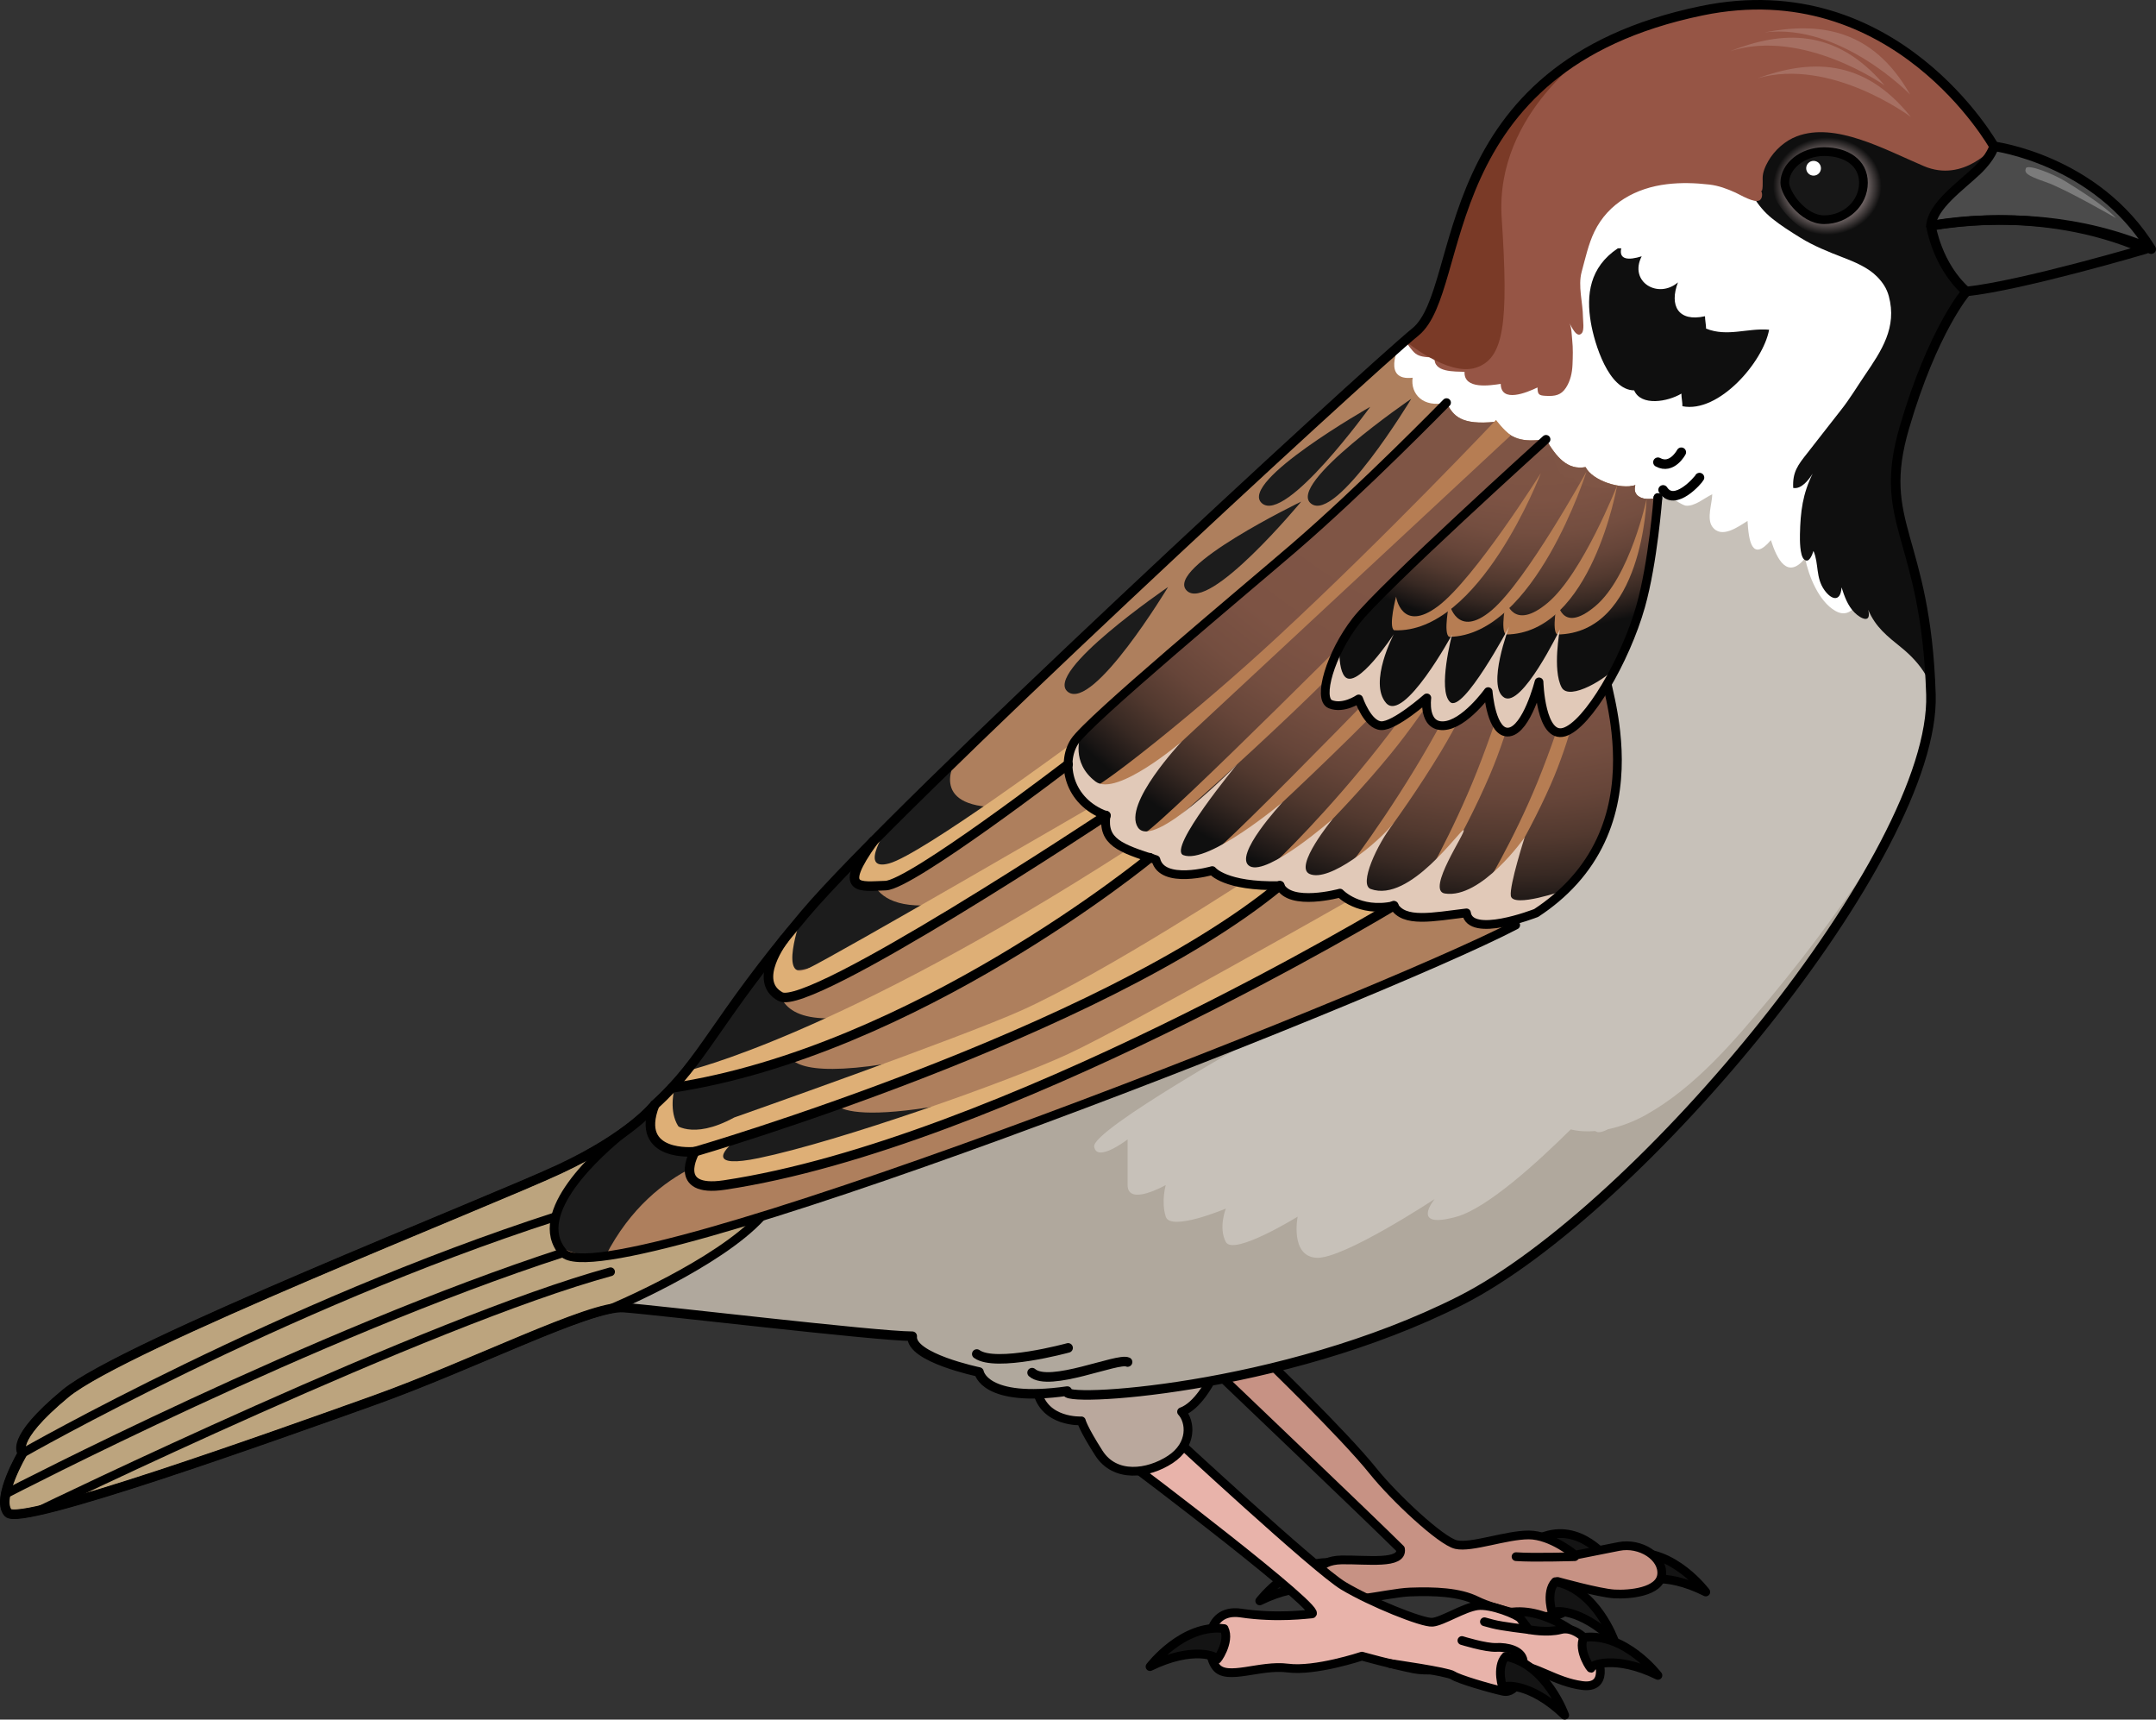 <?xml version="1.0" encoding="utf-8"?>
<!-- Generator: Adobe Illustrator 16.0.0, SVG Export Plug-In . SVG Version: 6.00 Build 0)  -->
<!DOCTYPE svg PUBLIC "-//W3C//DTD SVG 1.1//EN" "http://www.w3.org/Graphics/SVG/1.1/DTD/svg11.dtd">
<svg version="1.1" id="Layer_1" xmlns="http://www.w3.org/2000/svg" xmlns:xlink="http://www.w3.org/1999/xlink" x="0px" y="0px"
	 width="294.734px" height="235.023px" viewBox="0 0 294.734 235.023" enable-background="new 0 0 294.734 235.023"
	 xml:space="preserve">
<rect x="0" y="0" width="294.734" height="235.023" fill="#333333" stroke="none"/>
<g>
	<g>
		<g>
			<path fill="#141414" d="M172.211,218.803c0,0,4.479-5.875,10.133-5.193c0.893,1.812-1.113,4.566-0.987,4.19
				C181.481,217.424,178.099,215.923,172.211,218.803z"/>
			
				<path fill="none" stroke="#000000" stroke-width="1.195" stroke-linecap="round" stroke-linejoin="round" stroke-miterlimit="10" d="
				M172.211,218.803c0,0,4.479-5.875,10.133-5.193c0.893,1.812-1.113,4.566-0.987,4.19
				C181.481,217.424,178.099,215.923,172.211,218.803z"/>
		</g>
		
			<path fill="none" stroke="#000000" stroke-width="1.195" stroke-linecap="round" stroke-linejoin="round" stroke-miterlimit="10" d="
			M208.98,222.719c0,0-3.76,0.499-6.14-0.126c-2.38-0.626-2.38-0.626-2.38-0.626l-1.254,0.47"/>
		<g>
			<path fill="#141414" d="M233.189,217.583c0,0-4.422-5.92-10.082-5.291c-0.91,1.802,1.068,4.578,0.947,4.201
				C223.933,216.116,227.33,214.647,233.189,217.583z"/>
			
				<path fill="none" stroke="#000000" stroke-width="1.195" stroke-linecap="round" stroke-linejoin="round" stroke-miterlimit="10" d="
				M233.189,217.583c0,0-4.422-5.92-10.082-5.291c-0.91,1.802,1.068,4.578,0.947,4.201
				C223.933,216.116,227.33,214.647,233.189,217.583z"/>
		</g>
		<g>
			<path fill="#141414" d="M219.846,213.2c0,0-3.844-5.234-9.115-3.085c-0.385,1.983,2.277,4.111,2.057,3.783
				C212.567,213.569,213.406,211.975,219.846,213.2z"/>
			
				<path fill="none" stroke="#000000" stroke-width="1.195" stroke-linecap="round" stroke-linejoin="round" stroke-miterlimit="10" d="
				M219.846,213.2c0,0-3.844-5.234-9.115-3.085c-0.385,1.983,2.277,4.111,2.057,3.783
				C212.567,213.569,213.406,211.975,219.846,213.2z"/>
		</g>
		<path fill="#C79284" d="M172.793,185.536c0,0,10.857,10.459,14.938,15.546c2.838,3.54,9.24,9.544,11.324,10.024
			s6.813-1.32,9.926-1.32c3.111,0,6.351,2.76,6.351,2.76s2.944-0.577,5.944-1.177c3.001-0.601,6.121,1.438,5.881,3.841
			c-0.24,2.4-4.439,2.759-6.48,2.639c-2.039-0.119-7.744-1.702-7.744-1.702s3.406,1.585,1.32,3.823
			c-2.084,2.24-9.959,0.016-12.36-1.184c-2.399-1.199-5.761-1.319-9.12-1.199c-3.359,0.119-10.44,2.279-12,0.119
			c-1.561-2.159-0.841-4.451,2.639-4.506c3.48-0.054,8.4,0.666,8.041-1.494c-3.6-3.6-25.98-24.95-25.98-24.95
			s4.859-2.651,5.219-2.53C171.051,184.344,172.793,185.536,172.793,185.536z"/>
		
			<path fill="none" stroke="#000000" stroke-width="1.195" stroke-linecap="round" stroke-linejoin="round" stroke-miterlimit="10" d="
			M172.793,185.536c0,0,10.857,10.459,14.938,15.546c2.838,3.54,9.24,9.544,11.324,10.024s6.813-1.32,9.926-1.32
			c3.111,0,6.351,2.76,6.351,2.76s2.944-0.577,5.944-1.177c3.001-0.601,6.121,1.438,5.881,3.841c-0.24,2.4-4.439,2.759-6.48,2.639
			c-2.039-0.119-7.744-1.702-7.744-1.702s3.406,1.585,1.32,3.823c-2.084,2.24-9.959,0.016-12.36-1.184
			c-2.399-1.199-5.761-1.319-9.12-1.199c-3.359,0.119-10.44,2.279-12,0.119c-1.561-2.159-0.841-4.451,2.639-4.506
			c3.48-0.054,8.4,0.666,8.041-1.494c-3.6-3.6-25.98-24.95-25.98-24.95s4.859-2.651,5.219-2.53
			C171.051,184.344,172.793,185.536,172.793,185.536z"/>
		<g>
			<path fill="#141414" d="M220.676,224.218c0,0-2.471-6.963-8.062-8.039c-1.404,1.451-0.335,4.688-0.341,4.292
				C212.269,220.075,215.949,219.678,220.676,224.218z"/>
			
				<path fill="none" stroke="#000000" stroke-width="1.195" stroke-linecap="round" stroke-linejoin="round" stroke-miterlimit="10" d="
				M220.676,224.218c0,0-2.471-6.963-8.062-8.039c-1.404,1.451-0.335,4.688-0.341,4.292
				C212.269,220.075,215.949,219.678,220.676,224.218z"/>
		</g>
		<g>
			<path fill="#141414" d="M216.189,223.872c0,0-5.484-4.951-10.915-3.239c-0.545,1.944,1.933,4.284,1.741,3.938
				C206.823,224.223,209.872,222.126,216.189,223.872z"/>
			
				<path fill="none" stroke="#000000" stroke-width="1.195" stroke-linecap="round" stroke-linejoin="round" stroke-miterlimit="10" d="
				M216.189,223.872c0,0-5.484-4.951-10.915-3.239c-0.545,1.944,1.933,4.284,1.741,3.938
				C206.823,224.223,209.872,222.126,216.189,223.872z"/>
		</g>
		<path fill="#E8B3AA" d="M159.99,196.017c0,0,19.898,18.47,23.658,20.724c3.758,2.254,10.799,5.101,12.178,4.976
			c1.377-0.124,4.26-2.004,6.139-2.255c1.879-0.252,5.513,1.251,5.889,1.754c0.375,0.501,1.127,1.504,1.127,1.504
			s2.505,0.502,4.385,0c1.879-0.502,3.883,1.504,4.635,2.883c0.753,1.377,1.881,5.261-1.753,4.76
			c-3.633-0.502-6.139-2.634-9.146-2.883c-3.008-0.25-10.65,1.254-13.782,0.626c-3.132-0.626-7.142-1.752-7.142-1.752
			s-6.389,2.13-10.147,1.627c-3.759-0.501-8.269,1.754-9.772-0.126c-1.504-1.878-1.629-8.142,3.383-7.391
			c5.012,0.752,9.251,0.125,9.646,0.125c2.33,0-24.356-20.262-25.14-20.74C155.775,195.463,159.99,196.017,159.99,196.017z"/>
		
			<path fill="none" stroke="#000000" stroke-width="1.195" stroke-linecap="round" stroke-linejoin="round" stroke-miterlimit="10" d="
			M159.99,196.017c0,0,19.898,18.47,23.658,20.724c3.758,2.254,10.799,5.101,12.178,4.976c1.377-0.124,4.26-2.004,6.139-2.255
			c1.879-0.252,5.513,1.251,5.889,1.754c0.375,0.501,1.127,1.504,1.127,1.504s2.505,0.502,4.385,0
			c1.879-0.502,3.883,1.504,4.635,2.883c0.753,1.377,1.881,5.261-1.753,4.76c-3.633-0.502-6.139-2.634-9.146-2.883
			c-3.008-0.25-10.65,1.254-13.782,0.626c-3.132-0.626-7.142-1.752-7.142-1.752s-6.389,2.13-10.147,1.627
			c-3.759-0.501-8.269,1.754-9.772-0.126c-1.504-1.878-1.629-8.142,3.383-7.391c5.012,0.752,9.251,0.125,9.646,0.125
			c2.33,0-24.356-20.262-25.14-20.74C155.775,195.463,159.99,196.017,159.99,196.017z"/>
		<g>
			<path fill="#141414" d="M226.646,228.983c0,0-4.479-5.875-10.134-5.192c-0.893,1.812,1.113,4.566,0.988,4.189
				C217.374,227.605,220.758,226.103,226.646,228.983z"/>
			
				<path fill="none" stroke="#000000" stroke-width="1.195" stroke-linecap="round" stroke-linejoin="round" stroke-miterlimit="10" d="
				M226.646,228.983c0,0-4.479-5.875-10.134-5.192c-0.893,1.812,1.113,4.566,0.988,4.189
				C217.374,227.605,220.758,226.103,226.646,228.983z"/>
		</g>
		<g>
			<path fill="#141414" d="M157.212,227.782c0,0,4.479-5.875,10.133-5.192c0.893,1.812-1.112,4.566-0.987,4.19
				S163.1,224.903,157.212,227.782z"/>
			
				<path fill="none" stroke="#000000" stroke-width="1.195" stroke-linecap="round" stroke-linejoin="round" stroke-miterlimit="10" d="
				M157.212,227.782c0,0,4.479-5.875,10.133-5.192c0.893,1.812-1.112,4.566-0.987,4.19S163.1,224.903,157.212,227.782z"/>
		</g>
		<path fill="#E8B3AA" d="M199.85,224.218c0,0,3.247,1.013,4.692,0.94c1.443-0.072,3.465,0.359,3.682,1.803
			c0.216,1.444-0.817,4.622-2.755,4.188c-1.938-0.433-6.125-1.661-6.847-2.167c-0.722-0.505-8.583-1.619-8.583-1.619"/>
		
			<path fill="none" stroke="#000000" stroke-width="1.195" stroke-linecap="round" stroke-linejoin="round" stroke-miterlimit="10" d="
			M199.85,224.218c0,0,3.247,1.013,4.692,0.94c1.443-0.072,3.465,0.359,3.682,1.803c0.216,1.444-0.817,4.622-2.755,4.188
			c-1.938-0.433-6.125-1.661-6.847-2.167c-0.722-0.505-8.583-1.619-8.583-1.619"/>
		<g>
			<path fill="#141414" d="M213.9,234.425c0,0-2.471-6.964-8.063-8.04c-1.404,1.453-0.336,4.688-0.34,4.294
				C205.493,230.283,209.173,229.885,213.9,234.425z"/>
			
				<path fill="none" stroke="#000000" stroke-width="1.195" stroke-linecap="round" stroke-linejoin="round" stroke-miterlimit="10" d="
				M213.9,234.425c0,0-2.471-6.964-8.063-8.04c-1.404,1.453-0.336,4.688-0.34,4.294C205.493,230.283,209.173,229.885,213.9,234.425z
				"/>
		</g>
		
			<path fill="none" stroke="#000000" stroke-width="1.195" stroke-linecap="round" stroke-linejoin="round" stroke-miterlimit="10" d="
			M208.98,222.719c0,0-3.722-0.436-4.887-0.752c-1.165-0.314-1.165-0.314-1.165-0.314"/>
		
			<path fill="none" stroke="#000000" stroke-width="1.195" stroke-linecap="round" stroke-linejoin="round" stroke-miterlimit="10" d="
			M215.269,212.756c0,0-5.752,0.176-8.021,0"/>
		<path fill="#BAA89D" d="M165.471,188.761c0,0-1.746,3.423-3.948,4.19c1.244,1.34,1.533,4.502-1.532,6.514
			c-3.065,2.01-7.566,2.585-9.771-0.863c-2.202-3.447-2.394-4.404-2.394-4.404s-5.076,0.271-6.034-4.08
			c-0.958-4.35,13.696-9.618,13.696-9.618L165.471,188.761z"/>
		
			<path fill="none" stroke="#000000" stroke-width="1.195" stroke-linecap="round" stroke-linejoin="round" stroke-miterlimit="10" d="
			M165.471,188.761c0,0-1.746,3.423-3.948,4.19c1.244,1.34,1.533,4.502-1.532,6.514c-3.065,2.01-7.566,2.585-9.771-0.863
			c-2.202-3.447-2.394-4.404-2.394-4.404s-5.076,0.271-6.034-4.08c-0.958-4.35,13.696-9.618,13.696-9.618L165.471,188.761z"/>
		<path fill="#C7C1B9" d="M272.589,19.999c0,0-13.432-24.02-39.958-18.531c-37.212,7.696-31.951,38.02-39.125,43.889
			c-7.173,5.869-71.08,64.885-83.47,79.558c-12.391,14.672-13.694,19.89-20.542,26.085c0,0-3.26,4.238-13.043,8.804
			c-9.781,4.564-59.625,24.127-67.493,30.649c-7.868,6.521-5.868,8.15-5.868,8.15s-3.676,6.195-2,8.151
			c1.673,1.957,36.235-10.434,49.93-15.324c13.695-4.891,29.672-13.043,34.235-12.716c4.565,0.325,34.563,3.912,39.453,3.912
			c-0.325,2.936,9.13,4.891,9.13,4.891s0.652,4.238,12.064,2.608c-1.631,1.63,29.345,0,53.799-12.39
			c24.454-12.391,64.951-60.974,64.266-82.818c-0.684-21.847-7.531-23.149-3.619-36.518c3.913-13.369,8.463-18.559,8.463-18.559
			S273.417,25.943,272.589,19.999z"/>
		<path fill="#FFFFFF" d="M258.168,52.917c2.046-4.645,3.924-9.642,3.935-14.779c0.017-7.718-5.806-13.304-12.611-16.161
			c-7.725-3.243-16.498-4.139-24.176-0.391c-4.268,2.084-6.864,6.835-11.11,8.828c-1.695,0.796-3.968,0.872-5.787,1.241
			c-3.536,0.718-6.935,1.486-10.266,2.858c-1.429,4.995-2.461,9.054-4.646,10.842c-1.215,0.994-4.061,3.516-8.004,7.085
			c0.006,0.857,0.039,1.696,0.094,2.482c0.26,3.715,3.045,6.592,5.951,8.654c4.827,3.426,10.726,5.298,16.268,7.159
			c2.909,0.976,5.284,2.43,8.296,1.155c1.412-0.598,2.505-1.524,3.747-2.386c0.97-0.672,2.073-1.106,2.9-1.981l0.231-0.463
			c-0.224,1.065,1.373,1.69,2.193,1.737c1.225,0.071,2.288-0.64,2.988-1.584c-0.406,0.548,1.869,1.857,2.274,1.896
			c1.256,0.123,2.521-1.036,3.627-1.556c-0.006,1.22-0.787,3.289-0.014,4.402c1.234,1.779,3.597,0.01,4.836-0.758
			c0.158,2.67,0.583,5.696,3.194,2.626c0.836,2.609,2.251,5.441,4.677,2.48c0.47,2.366,1.848,5.871,4.114,7.177
			c1.192,0.687,2.059,0.294,2.914-0.727c0.804-0.958,1.017-1.981,1.034-3.231c0.023-1.636-0.682-3.045-0.957-4.593
			c-0.305-1.712-0.129-3.654-0.088-5.391C253.922,63.592,255.811,58.268,258.168,52.917z"/>
		<path fill="#0F0F0F" d="M221.632,33.937c-0.352,1.564,0.98,1.664,2.795,1.092c-1.794,3.485,2.24,5.896,4.956,3.563
			c-1.206,3.166,0.026,5.452,3.697,4.629c0.006,0.54,0.142,1.16,0.149,1.693c2.929,1.168,5.616-0.102,8.614,0.149
			c-0.794,4.39-6.877,11.455-11.85,10.458c0.011-0.543-0.142-1.181-0.138-1.726c-1.871,1.121-5.51,1.76-6.46-0.44
			c-3.502-0.033-5.431-6.4-5.922-9.294c-0.635-3.737-0.195-7.523,3.696-10.125"/>
		<path fill="#B0A89D" d="M257.849,114.569c-4.804,7.58-10.095,14.896-15.837,21.792c-4.889,5.87-10.254,12.24-17.027,16.021
			c-1.541,0.86-3.338,1.573-5.166,1.956c-0.904,0.475-1.44,0.494-1.73,0.246c-1.156,0.098-2.293,0.038-3.363-0.223
			c-4.4,4.365-11.36,10.739-15.579,11.923c-6.528,1.831-3.022-2.407-3.022-2.407s-12.489,8.234-16.149,8.03
			c-3.66-0.205-2.581-5.623-2.581-5.623s-8.775,5.418-9.818,3.462c-1.041-1.957,0-4.564,0-4.564s-7.563,3.185-8.215,1.103
			s0-4.322,0-4.322s-5.207,2.974-5.212,0c-0.005-2.976,0-6.236,0-6.236s-4.243,3.261-4.57,0.979
			c-0.325-2.283,22.634-15.155,22.634-15.155s-25.568-12.56-28.177-12.56s-62.39,41.598-63.907,42.224
			c-0.838,0.345-3.229,5.707-5.48,10.643c4.844-1.945,8.716-3.278,10.608-3.143c4.565,0.325,34.563,3.912,39.453,3.912
			c-0.325,2.936,9.13,4.891,9.13,4.891s0.652,4.238,12.064,2.608c-1.631,1.63,29.345,0,53.799-12.39
			c18.911-9.582,47.387-40.791,59.018-64.555C258.431,113.643,258.143,114.106,257.849,114.569z"/>
		<path fill="#BCA47E" d="M8.958,190.452c7.868-6.522,57.712-26.085,67.493-30.649c9.783-4.565,13.043-8.804,13.043-8.804
			c2.14-1.937,3.738-3.776,5.303-5.84l0,0l9.271,6.24c0,0,5.912,8.407,0,14.886c-5.913,6.479-20.601,12.594-20.601,12.594
			l-0.017,0.015c-6.084,1.172-20.16,8.153-32.431,12.536C37.325,196.32,2.763,208.71,1.09,206.753c-1.676-1.956,2-8.151,2-8.151
			S1.09,196.972,8.958,190.452z"/>
		
			<path fill="none" stroke="#000000" stroke-width="1.195" stroke-linecap="round" stroke-linejoin="round" stroke-miterlimit="10" d="
			M3.09,198.602c0,0,35.418-20.235,72.879-32.317"/>
		
			<path fill="none" stroke="#000000" stroke-width="1.195" stroke-linecap="round" stroke-linejoin="round" stroke-miterlimit="10" d="
			M1.122,203.997c0,0,42.026-21.808,75.872-32.783"/>
		
			<path fill="none" stroke="#000000" stroke-width="1.195" stroke-linecap="round" stroke-linejoin="round" stroke-miterlimit="10" d="
			M5.444,206.417c0,0,53.447-25.915,78.022-32.598"/>
		
			<path fill="none" stroke="#000000" stroke-width="1.195" stroke-linecap="round" stroke-linejoin="round" stroke-miterlimit="10" d="
			M8.958,190.452c7.868-6.522,57.712-26.085,67.493-30.649c9.783-4.565,13.043-8.804,13.043-8.804
			c2.14-1.937,3.738-3.776,5.303-5.84l0,0l9.271,6.24c0,0,5.912,8.407,0,14.886c-5.913,6.479-20.601,12.594-20.601,12.594
			l-0.017,0.015c-6.084,1.172-20.16,8.153-32.431,12.536C37.325,196.32,2.763,208.71,1.09,206.753c-1.676-1.956,2-8.151,2-8.151
			S1.09,196.972,8.958,190.452z"/>
		<path fill="#AE7F5D" d="M85.512,154.549c2.861-2.107,3.982-3.551,3.982-3.551c6.848-6.195,8.151-11.413,20.542-26.085
			c11.521-13.642,67.566-65.61,81.148-77.561c0.13-0.112-2.323,4.761,1.926,4.275c-0.309,2.164,1.39,4.171,4.636,3.399
			c0.928,1.854,2.01,3.091,6.646,2.628c2.317,2.472,3.554,2.778,6.953,2.394c1.391,2.396,2.936,4.251,5.408,3.787
			c0.928,1.854,4.791,3.093,6.801,2.475c-0.465,1.39,0.928,2.316,3.091,1.698c-0.618,2.782-0.968,8.213-3.794,10.82
			c-2.826,2.609-4.131,9.784-3.261,14.131s6.739,23.477-12.39,33.475c-19.129,9.999-124.555,51.3-130.207,44.778
			C72.332,165.835,81.986,157.355,85.512,154.549z"/>
		<path fill="#1C1C1C" d="M101.438,157.405l-7.266-11.438c-1.373,1.743-2.821,3.352-4.678,5.031c0,0-1.121,1.443-3.982,3.551
			c-3.334,2.653-12.143,10.381-9.146,15.761c1.729,1.002,3.824,1.559,6.364,1.356c0.017-0.002,0.033-0.005,0.049-0.007
			C89.542,158.456,101.438,157.405,101.438,157.405z"/>
		<path fill="#1C1C1C" d="M113.732,149.762c0,0-2.06,5.828,26.039-1.063c-11.461,3.861-42.292,12.94-43.438,10.544
			S113.732,149.762,113.732,149.762z"/>
		<path fill="#1C1C1C" d="M109.149,139.982c0,0-11.198,11.934,25.827,2.445c-12.401,4.373-43.041,15.282-44.431,12.122
			s-0.15-4.393-0.15-4.393l7.291-9.021L109.149,139.982z"/>
		<path fill="#1C1C1C" d="M130.691,103.807c0,0-4.075,6.546,5.979,6.531c-11.07,7.078-17.084,10.239-18.317,8.312
			C116.754,116.152,130.691,103.807,130.691,103.807z"/>
		<path fill="#1C1C1C" d="M119.395,114.968c0,0-3.415,8.807,6.639,8.792c-11.07,7.078-16.964,10.156-18.317,8.312
			C105.052,128.441,119.395,114.968,119.395,114.968z"/>
		<path fill="#1C1C1C" d="M109.109,126.018c0,0-10.552,16.409,9.384,12.588c-11.07,7.078-26.128,9.514-26.128,9.514L109.109,126.018
			z"/>
		
			<path fill="none" stroke="#000000" stroke-width="1.195" stroke-linecap="round" stroke-linejoin="round" stroke-miterlimit="10" d="
			M207.201,126.435c-19.129,9.999-124.555,51.3-130.207,44.778c-4.662-5.378,4.992-13.858,8.518-16.664"/>
		
			<radialGradient id="SVGID_1_" cx="4814.574" cy="39.378" r="85.859" gradientTransform="matrix(-1 0 0 1 5021.318 0)" gradientUnits="userSpaceOnUse">
			<stop  offset="0.505" style="stop-color:#7F5545"/>
			<stop  offset="0.655" style="stop-color:#7D5344"/>
			<stop  offset="0.743" style="stop-color:#744E40"/>
			<stop  offset="0.814" style="stop-color:#664539"/>
			<stop  offset="0.877" style="stop-color:#52392F"/>
			<stop  offset="0.934" style="stop-color:#382923"/>
			<stop  offset="0.986" style="stop-color:#191514"/>
			<stop  offset="1" style="stop-color:#0F0F0F"/>
		</radialGradient>
		<path fill="url(#SVGID_1_)" d="M219.591,92.96c0.026,0.134,0.059,0.281,0.094,0.441c0.009,0.039,0.019,0.087,0.028,0.127
			c0.131,0.595,0.307,1.347,0.492,2.238c0.001,0.008,0.002,0.015,0.004,0.021c0.046,0.227,0.094,0.464,0.141,0.707
			c0.004,0.021,0.008,0.042,0.012,0.063c0.046,0.243,0.093,0.495,0.137,0.752c0.004,0.022,0.008,0.042,0.012,0.064
			c0.046,0.262,0.09,0.529,0.133,0.805c0.004,0.021,0.007,0.042,0.01,0.063c0.043,0.279,0.085,0.566,0.124,0.86
			c0.002,0.016,0.005,0.033,0.007,0.05c0.039,0.3,0.077,0.605,0.111,0.919c0,0.011,0.002,0.02,0.002,0.028
			c0.67,6.188,0.107,14.801-7.004,21.604c-0.002,0-0.003,0.002-0.006,0.004c-0.371,0.355-0.76,0.706-1.168,1.05
			c-0.006,0.005-0.013,0.012-0.02,0.017c-0.405,0.343-0.83,0.679-1.272,1.009c-0.009,0.006-0.018,0.013-0.024,0.02
			c-0.445,0.329-0.908,0.653-1.393,0.973c-0.001,0.001-0.002,0.003-0.004,0.003c-0.259,0.101-9.029,3.495-9.536-0.01
			c-4.622,0.552-8.56,1.408-9.929-0.988c-4.793,1.026-7.361-1.712-7.361-1.712s-6.848,1.881-8.217-1.027
			c-7.531,0.172-9.242-2.053-9.242-2.053s-6.848,1.977-7.704-1.495c-4.964-1.588-7.306-2.442-6.82-6.038
			c-5.162-1.883-6.188-7.189-4.306-10.1c1.882-2.91,23.105-20.569,30.014-26.514c9.426-8.11,20.842-19.813,20.842-19.813
			c0.928,1.854,2.01,3.091,6.646,2.628c2.317,2.472,3.554,2.778,6.953,2.394c1.391,2.396,2.936,4.251,5.408,3.787
			c0.928,1.854,4.791,3.093,6.801,2.475c-0.465,1.39,0.928,2.316,3.091,1.698c-0.618,2.782-0.968,8.213-3.794,10.82
			C220.025,81.439,218.721,88.614,219.591,92.96z"/>
		<path fill="#DEAF76" d="M146.015,104.473c0,0-21.496,16.479-24.958,16.567s-6.662,0.87-1.662-6.072l2.166-2.177
			c0,0-4.461,6.423-0.01,5.217c4.451-1.205,25.34-16.653,25.34-16.653L146.015,104.473z"/>
		<path fill="#DEAF76" d="M151.196,111.455c0,0-40.537,26.891-44.501,24.759c-3.965-2.133,0.488-7.85,0.488-7.85l2.273-2.76
			c0,0-3.109,8.74,0.931,6.805c4.04-1.937,38.702-22.07,38.702-22.07L151.196,111.455z"/>
		<path fill="#DEAF76" d="M157.193,117.229c0,0-32.16,26.468-65.359,31.471l2.016-2.328c0,0,20.46-4.631,60.298-30.255
			C155.688,116.719,157.193,117.229,157.193,117.229z"/>
		<path fill="#DEAF76" d="M174.963,121.041c-7.169,4.411-19.674,13.104-34.167,19.556c-21.741,9.679-45.805,16.809-45.805,16.809
			l-2.899-3.851c0,0,2.41,2.373,8.268-0.819c0,0,31.156-10.963,39.367-14.679c11.639-5.267,31.413-18.249,31.413-18.249
			L174.963,121.041z"/>
		<path fill="#DEAF76" d="M190.541,123.78c0,0-22.739,13.41-46.44,23.802c-19.47,8.537-40.076,14.428-45.087,14.381
			c-7.376-0.069-4.022-4.558-4.022-4.558s-8.313,0.86-5.497-6.406l2.871-2.879c0,0-3.208,9.639,8.184,7.77
			c-1.869,1.461-3.65,3.804,3.155,2.396c11.093-2.295,34.249-10.49,42.311-14.229s38.714-21.165,38.714-21.165h4.791L190.541,123.78
			z"/>
		<path fill="#B67D53" d="M153.879,108.485c0,0,45.023-41.9,52.658-48.989c-1.023-0.747-2.024-2.105-2.024-2.105
			s-14.884,15.774-29.867,29.652c-11.329,10.493-23.428,19.901-25.138,20.581C151.961,108.511,153.879,108.485,153.879,108.485z"/>
		<path fill="#B67D53" d="M158.123,114.324c0,0,24.95-21.793,31.201-30.128c1.373-2.743,0.801-2.845,0.801-2.845
			s-30.279,30.466-33.906,32.729C158.79,114.516,158.123,114.324,158.123,114.324z"/>
		<path fill="#B67D53" d="M166.324,117.966c0,0,24.582-22.207,30.692-30.646c1.327-2.766,0.754-2.858,0.754-2.858
			s-29.766,30.969-33.356,33.293C166.994,118.148,166.324,117.966,166.324,117.966z"/>
		<path fill="#B67D53" d="M175.051,118.953c0,0,7.873-7.152,14.972-15.805c5.313-6.476,9.884-14.221,12.075-18.104
			c1.008-2.896,0.427-2.924,0.427-2.924s-6.657,10.557-13.963,19.88c-6.616,8.443-13.86,15.665-15.433,16.956
			C175.736,119.056,175.051,118.953,175.051,118.953z"/>
		<path fill="#B67D53" d="M184.358,120.611c0,0,6.769-8.204,12.558-17.782c4.33-7.168,7.746-15.488,9.359-19.645
			c0.584-3.012,0.006-2.955,0.006-2.955s-5.078,11.4-10.977,21.672c-5.34,9.304-11.477,17.488-12.847,18.99
			C185.053,120.617,184.358,120.611,184.358,120.611z"/>
		<path fill="#B67D53" d="M195.014,122.346c0,0,4.955-7.764,8.671-16.469c2.78-6.518,4.431-13.808,5.164-17.436
			c-0.042-2.53-0.598-2.388-0.598-2.388s-2.649,10.06-6.332,19.345c-3.333,8.409-7.676,16.05-8.71,17.492
			C195.692,122.234,195.014,122.346,195.014,122.346z"/>
		<path fill="#B67D53" d="M203.555,122.666c0,0,4.84-7.273,8.426-15.416c2.682-6.093,4.223-12.898,4.901-16.284
			c-0.08-2.354-0.634-2.216-0.634-2.216s-2.498,9.391-6.041,18.072c-3.208,7.86-7.435,15.016-8.449,16.369
			C204.233,122.554,203.555,122.666,203.555,122.666z"/>
		<g>
			<g>
				<path fill="#E1C9B8" d="M146.891,101.355c0.132-0.205,0.421-0.477,0.822-0.794c0.004,0.017-1.386,3.636,2.05,6.255
					c2.854,2.177,11.779-5.461,11.779-5.461s-8.104,8.555-5.983,11.735c2.119,3.181,13.553-8.617,13.553-8.617
					s-9.572,11.539-7.345,12.402c3.404,1.319,13.581-7.246,13.581-7.246s-6.918,7.397-4.496,8.761
					c2.422,1.362,11.338-6.464,11.338-6.464s-5.397,6.534-3.16,7.523c2.68,1.186,9.324-4.189,11.531-7.012
					c-2.354,3.01-4.837,8.462-3.178,9.067c5.352,1.951,12.242-8.201,12.696-8.05c0.454,0.152-5.208,8.253-2.557,8.665
					c4.986,0.773,10.903-7.667,10.903-7.667s-2.096,6.538-1.889,7.98c0.249,1.739,7.395-0.772,7.396-0.772
					c-1.135,1.091-2.436,2.136-3.927,3.116c-0.252,0.098-9.03,3.496-9.537-0.01c-4.622,0.552-8.56,1.408-9.929-0.988
					c-4.793,1.026-7.361-1.712-7.361-1.712s-6.848,1.881-8.217-1.027c-7.531,0.172-9.242-2.053-9.242-2.053
					s-6.848,1.977-7.704-1.495c-4.964-1.588-7.306-2.442-6.82-6.038C146.034,109.572,145.008,104.265,146.891,101.355z"/>
			</g>
		</g>
		
			<path fill="none" stroke="#000000" stroke-width="1.195" stroke-linecap="round" stroke-linejoin="round" stroke-miterlimit="10" d="
			M226.646,68.009c-0.618,2.782-0.968,8.213-3.794,10.82c-2.826,2.609-4.131,9.784-3.261,14.131
			c0.026,0.134,0.059,0.281,0.094,0.441c0.009,0.039,0.019,0.087,0.028,0.127c0.131,0.595,0.307,1.347,0.492,2.238
			c0.001,0.008,0.002,0.015,0.004,0.021c0.046,0.227,0.094,0.464,0.141,0.707c0.004,0.021,0.008,0.042,0.012,0.063
			c0.046,0.243,0.093,0.495,0.137,0.752c0.004,0.022,0.008,0.042,0.012,0.064c0.046,0.262,0.09,0.529,0.133,0.805
			c0.004,0.021,0.007,0.042,0.01,0.063c0.043,0.279,0.085,0.566,0.124,0.86c0.002,0.016,0.005,0.033,0.007,0.05
			c0.039,0.3,0.077,0.605,0.111,0.919c0,0.011,0.002,0.02,0.002,0.028c0.67,6.188,0.107,14.801-7.004,21.604
			c-0.002,0-0.003,0.002-0.006,0.004c-0.371,0.355-0.76,0.706-1.168,1.05c-0.006,0.005-0.013,0.012-0.02,0.017
			c-0.405,0.343-0.83,0.679-1.272,1.009c-0.009,0.006-0.018,0.013-0.024,0.02c-0.445,0.329-0.908,0.653-1.393,0.973
			c-0.001,0.001-0.002,0.003-0.004,0.003c-0.259,0.101-9.029,3.495-9.536-0.01c-4.622,0.552-8.56,1.408-9.929-0.988
			c-4.793,1.026-7.361-1.712-7.361-1.712s-6.848,1.881-8.217-1.027c-7.531,0.172-9.242-2.053-9.242-2.053s-6.848,1.977-7.704-1.495
			c-4.964-1.588-7.306-2.442-6.82-6.038c-5.162-1.883-6.188-7.189-4.306-10.1c1.882-2.91,23.105-20.569,30.014-26.514
			c9.426-8.11,20.842-19.813,20.842-19.813"/>
		
			<radialGradient id="SVGID_2_" cx="4811.366" cy="34.54" r="51.477" gradientTransform="matrix(-1 0 0 1 5021.318 0)" gradientUnits="userSpaceOnUse">
			<stop  offset="0.505" style="stop-color:#7F5545"/>
			<stop  offset="0.655" style="stop-color:#7D5344"/>
			<stop  offset="0.743" style="stop-color:#744E40"/>
			<stop  offset="0.814" style="stop-color:#664539"/>
			<stop  offset="0.877" style="stop-color:#52392F"/>
			<stop  offset="0.934" style="stop-color:#382923"/>
			<stop  offset="0.986" style="stop-color:#191514"/>
			<stop  offset="1" style="stop-color:#0F0F0F"/>
		</radialGradient>
		<path fill="url(#SVGID_2_)" d="M215.065,65.274c0.928,1.854,6.479,1.655,8.489,1.037c-0.465,1.39,0.928,2.316,3.091,1.698
			c0,0-0.664,8.845-2.358,14.848c-2.065,7.308-7.233,16.256-10.459,17.202c-3.224,0.946-3.439-6.859-3.439-6.859
			s-1.648,6.486-4.084,6.845c-2.438,0.357-2.867-5.518-2.867-5.518s-3.225,4.515-6.092,4.659c-2.866,0.144-2.293-3.8-2.293-3.8
			s-4.371,3.871-6.234,3.799c-1.863-0.073-3.082-3.654-3.082-3.654s-2.078,1.432-3.87,0.716c-1.791-0.717,0-6.88,3.513-11.395
			c3.511-4.516,25.967-24.803,25.967-24.803C212.736,62.446,212.593,65.738,215.065,65.274z"/>
		<path fill="#B67D53" d="M225.097,68.186c0,0-0.517,18.381-12.199,18.536c-0.846-0.423,0-4.602,0-4.602s0.428,4.731,5.191,0.721
			C222.852,78.83,225.097,68.186,225.097,68.186z"/>
		<path fill="#B67D53" d="M221.069,66.346c0,0-3.497,20.221-15.18,20.376c-0.846-0.423,0-4.602,0-4.602s0.941,4.268,5.704,0.257
			C216.355,78.367,221.069,66.346,221.069,66.346z"/>
		<path fill="#B67D53" d="M216.882,64.447c0,0-7.087,22.442-18.769,22.596c-0.848-0.423,0-4.602,0-4.602s1.027,4.987,5.791,0.977
			C208.667,79.408,216.882,64.447,216.882,64.447z"/>
		<path fill="#B67D53" d="M210.633,64.675c0,0-8.379,21.99-20.051,21.466c-0.82-0.472,0.268-4.595,0.268-4.595
			s0.737,5.041,5.725,1.313C201.563,79.131,210.633,64.675,210.633,64.675z"/>
		<path fill="#E1C9B8" d="M183.814,92.438c1.633,2.013,6.727-5.763,6.727-5.763s-3.48,6.593-1.064,9.4s9.025-9.338,9.025-9.338
			s-2.006,7.588-0.27,9.21c1.737,1.623,8.075-10.289,8.075-10.289s-3.107,8.158-0.692,9.668c2.414,1.509,7.626-9.294,7.626-9.294
			s-1.044,5.5,0.239,7.915c1.041,1.957,6.416-1.339,7.589-2.98c-0.208,0.973-4.21,8.203-7.241,9.092
			c-3.224,0.946-3.439-6.859-3.439-6.859s-1.648,6.486-4.084,6.845c-2.438,0.357-2.867-5.518-2.867-5.518s-3.225,4.515-6.092,4.659
			c-2.866,0.144-2.293-3.8-2.293-3.8s-4.371,3.871-6.234,3.799c-1.863-0.073-3.082-3.654-3.082-3.654s-2.078,1.432-3.87,0.716
			c-1.343-0.538-0.672-4.14,1.231-7.812C183.061,90.13,183.219,91.702,183.814,92.438z"/>
		
			<path fill="none" stroke="#000000" stroke-width="1.195" stroke-linecap="round" stroke-linejoin="round" stroke-miterlimit="10" d="
			M226.646,68.009c0,0-0.664,8.845-2.358,14.848c-2.065,7.308-7.233,16.256-10.459,17.202c-3.224,0.946-3.439-6.859-3.439-6.859
			s-1.648,6.486-4.084,6.845c-2.438,0.357-2.867-5.518-2.867-5.518s-3.225,4.515-6.092,4.659c-2.866,0.144-2.293-3.8-2.293-3.8
			s-4.371,3.871-6.234,3.799c-1.863-0.073-3.082-3.654-3.082-3.654s-2.078,1.432-3.87,0.716c-1.791-0.717,0-6.88,3.513-11.395
			c3.511-4.516,25.967-24.803,25.967-24.803"/>
		
			<path fill="none" stroke="#000000" stroke-width="1.304" stroke-linecap="round" stroke-linejoin="round" stroke-miterlimit="10" d="
			M190.541,123.78c0,0-53.871,32.536-91.527,38.183c-7.295,1.093-4.022-4.558-4.022-4.558s-8.313,0.86-5.497-6.406"/>
		
			<path fill="none" stroke="#000000" stroke-width="1.304" stroke-linecap="round" stroke-linejoin="round" stroke-miterlimit="10" d="
			M94.991,157.405c0,0,55.345-16.088,79.972-36.364"/>
		<path fill="#1C1C1C" d="M187.314,55.603c0,0-18.056,10.251-14.822,13.164C175.725,71.68,187.314,55.603,187.314,55.603z"/>
		<path fill="#1C1C1C" d="M192.93,54.5c0,0-17.148,11.705-13.688,14.342C182.705,71.479,192.93,54.5,192.93,54.5z"/>
		<path fill="#1C1C1C" d="M177.881,68.557c0,0-18.697,9.025-15.666,12.148C165.246,83.827,177.881,68.557,177.881,68.557z"/>
		<path fill="#1C1C1C" d="M159.682,80.229c0,0-17.148,11.705-13.686,14.341C149.457,97.207,159.682,80.229,159.682,80.229z"/>
		
			<path fill="none" stroke="#000000" stroke-width="1.304" stroke-linecap="round" stroke-linejoin="round" stroke-miterlimit="10" d="
			M157.193,117.229c0,0-32.16,26.468-65.359,31.471"/>
		
			<path fill="none" stroke="#000000" stroke-width="1.304" stroke-linecap="round" stroke-linejoin="round" stroke-miterlimit="10" d="
			M151.196,111.455c0,0-40.537,26.891-44.501,24.759c-3.965-2.133,0.488-7.85,0.488-7.85"/>
		
			<path fill="none" stroke="#000000" stroke-width="1.304" stroke-linecap="round" stroke-linejoin="round" stroke-miterlimit="10" d="
			M146.015,104.473c0,0-21.496,16.479-24.958,16.567s-6.662,0.87-1.662-6.072"/>
		<path fill="#0F0F0F" d="M260.348,58.399c-0.619,2.117-1.081,4.296-1.18,6.505c-0.209,4.699,1.52,9.125,2.64,13.614
			c0.633,2.537,0.774,5.157,1.343,7.7c0.441,1.976,0.936,4.096,0.135,6.089c-0.84-1.454-2.037-2.724-3.352-3.789
			c-1.955-1.584-3.543-2.8-4.541-5.176c0.466,1.927-0.976,1.26-1.854,0.394c-0.951-0.94-1.395-2.231-1.791-3.458
			c-0.121,1.984-1.316,1.788-2.326,0.397c-1.241-1.708-0.758-3.64-1.512-5.376c-0.165,0.484-0.597,1.789-1.293,1.145
			c-0.584-0.541-0.57-2.69-0.557-3.397c0.063-3.139,0.376-5.554,1.738-8.317c-0.504,0.792-1.51,2.167-2.659,1.961
			c-0.115-2.156,0.617-3.109,1.947-4.785c1.531-1.93,3.017-3.896,4.55-5.823c1.25-1.572,2.18-3.158,3.287-4.784
			c2.291-3.365,4.445-6.555,3.282-10.833c-0.287-1.056-0.823-1.85-1.572-2.625c-1.224-1.267-3.104-2.047-4.75-2.677
			c-1.901-0.728-3.993-1.578-5.714-2.644c-1.34-0.83-2.736-1.702-3.962-2.697c-1.976-1.603-3.205-3.828-3.945-6.23
			c-0.37-1.202-0.62-2.438-0.836-3.676c-0.046-0.265-0.813-3.827-0.989-3.673c0,0,8.096-7.254,15.329-13.638
			c13.838,4.911,20.822,17.394,20.822,17.394c0.828,5.944-3.778,19.842-3.778,19.842S264.261,45.03,260.348,58.399z"/>
		<path fill="#965545" d="M192.07,46.579c0.604-0.524,1.088-0.937,1.436-1.223c7.174-5.869,1.913-36.192,39.125-43.889
			c26.526-5.488,39.958,18.531,39.958,18.531s-4.113,5.037-9.589,2.707c-5.476-2.331-12.115-6.059-17.357-4.079
			c-1.623,0.612-3.055,1.899-3.917,3.396c-0.397,0.69-0.788,1.566-0.766,2.383c0.001,0.045,0.081,2.059-0.236,1.655
			c0.253,0.322,0.224,1.076-0.188,1.325c-0.689,0.418-2.634-0.762-3.276-1.055c-1.154-0.525-2.325-0.961-3.594-1.107
			c-1.918-0.222-3.868-0.28-5.788-0.049c-4.213,0.506-8.01,2.563-9.916,6.487c-0.824,1.698-1.245,3.676-1.742,5.49
			c-0.529,1.933,0.164,4.219,0.179,6.201c0.003,0.499,0.201,1.772-0.156,2.177c-0.696,0.789-1.379-0.858-1.716-1.391
			c0.33,0.572,0.326,1.645,0.401,2.346c0.119,1.102,0.086,2.259,0.039,3.367c-0.046,1.099-0.285,2.205-0.892,3.138
			c-0.676,1.039-1.506,1.176-2.721,1.117c-1.011-0.049-1.145-0.181-1.172-1.15c-1.476,0.71-4.987,2.157-5.025-0.489
			c-1.432,0.214-5.063,0.803-4.949-1.647c-1.31-0.065-4.315,0.124-4.083-1.963c-0.83-0.044-1.908,0.01-2.606-0.525
			C192.991,47.929,192.487,47.105,192.07,46.579z"/>
		<path fill="#7A3A27" d="M218.089,6.552L218.089,6.552c0,0-13.779,8.663-12.802,23.248c0.979,14.587,0.271,19.219-3.529,20.455
			c-3.8,1.237-9.688-3.677-9.688-3.677c0.604-0.524,1.088-0.937,1.436-1.223C199.559,40.404,196.76,18.042,218.089,6.552z"/>
		
			<radialGradient id="SVGID_3_" cx="4771.502" cy="25.432" r="7.402" gradientTransform="matrix(-1 0 0 0.9 5021.318 2.543)" gradientUnits="userSpaceOnUse">
			<stop  offset="0.452" style="stop-color:#D2BBBB"/>
			<stop  offset="1" style="stop-color:#0F0F0F"/>
		</radialGradient>
		<path fill="url(#SVGID_3_)" d="M241.901,24.854c0,2.021,3.544,7.429,7.915,7.429s7.914-3.325,7.914-7.429
			c0-4.1-3.543-6.272-7.914-6.272S241.901,21.514,241.901,24.854z"/>
		
			<path fill="none" stroke="#000000" stroke-width="1.304" stroke-linecap="round" stroke-linejoin="round" stroke-miterlimit="10" d="
			M272.589,19.999c0,0-13.432-24.02-39.958-18.531c-37.212,7.696-31.951,38.02-39.125,43.889
			c-7.173,5.869-71.08,64.885-83.47,79.558c-12.391,14.672-13.694,19.89-20.542,26.085c0,0-3.26,4.238-13.043,8.804
			c-9.781,4.564-59.625,24.127-67.493,30.649c-7.868,6.521-5.868,8.15-5.868,8.15s-3.676,6.195-2,8.151
			c1.673,1.957,36.235-10.434,49.93-15.324c13.695-4.891,29.672-13.043,34.235-12.716c4.565,0.325,34.563,3.912,39.453,3.912
			c-0.325,2.936,9.13,4.891,9.13,4.891s0.652,4.238,12.064,2.608c-1.631,1.63,29.345,0,53.799-12.39
			c24.454-12.391,64.951-60.974,64.266-82.818c-0.684-21.847-7.531-23.149-3.619-36.518c3.913-13.369,8.463-18.559,8.463-18.559
			S273.417,25.943,272.589,19.999z"/>
		
			<path fill="#171717" stroke="#000000" stroke-width="1.192" stroke-linecap="round" stroke-linejoin="round" stroke-miterlimit="10" d="
			M243.986,24.983c0,1.374,2.408,5.047,5.378,5.047s5.377-2.258,5.377-5.047c0-2.786-2.407-4.261-5.377-4.261
			S243.986,22.713,243.986,24.983z"/>
		<circle fill="#FFFFFF" cx="247.923" cy="22.996" r="1.009"/>
		<path fill="#4B4B4B" d="M272.589,19.999c0,0,13.936,1.771,21.493,14.053c-9.33-4.015-20.195-4.842-30.115-3.188
			c0.187-2.725,4.1-5.452,6.305-7.552C272.27,21.407,272.589,19.999,272.589,19.999z"/>
		<path fill="#3A3A3A" d="M293.257,34.051c0,0-16.77,4.962-24.446,5.789c-4.015-3.543-4.844-8.978-4.844-8.978
			S278.73,27.674,293.257,34.051z"/>
		
			<path fill="none" stroke="#000000" stroke-width="1.304" stroke-linecap="round" stroke-linejoin="round" stroke-miterlimit="10" d="
			M272.589,19.999c0,0,13.936,1.771,21.493,14.053c-9.33-4.015-20.195-4.842-30.115-3.188c0.187-2.725,4.1-5.452,6.305-7.552
			C272.27,21.407,272.589,19.999,272.589,19.999z"/>
		
			<path fill="none" stroke="#000000" stroke-width="1.304" stroke-linecap="round" stroke-linejoin="round" stroke-miterlimit="10" d="
			M293.257,34.051c0,0-16.77,4.962-24.446,5.789c-4.015-3.543-4.844-8.978-4.844-8.978S278.73,27.674,293.257,34.051z"/>
		<path fill="#7B7B7B" d="M289.266,29.799c0.063,0.066-6.916-4.002-9.602-4.916c-2.687-0.915-2.943-1.284-2.715-1.886
			c0.229-0.601,3.687,0.715,5.516,1.857C284.293,25.998,287.58,28.028,289.266,29.799z"/>
		<path fill="#A66F62" d="M261.225,15.99c0,0-10.91-8.202-20.984-5.282C247.293,8.154,254.698,7.796,261.225,15.99z"/>
		<path fill="#A66F62" d="M257.639,11.679c0,0-11.14-7.887-21.127-4.682C243.489,4.245,250.882,3.676,257.639,11.679z"/>
		<path fill="#A66F62" d="M261.119,12.922c0,0-9.496-9.805-19.903-8.492C248.582,3.007,255.952,3.812,261.119,12.922z"/>
	</g>
	
		<path fill="none" stroke="#000000" stroke-width="1.304" stroke-linecap="round" stroke-linejoin="round" stroke-miterlimit="10" d="
		M154.147,186.153c-1.339-0.626-10.712,3.532-13.056,1.453"/>
	
		<path fill="none" stroke="#000000" stroke-width="1.304" stroke-linecap="round" stroke-linejoin="round" stroke-miterlimit="10" d="
		M146.015,184.221c0,0-9.896,2.713-12.486,0.837"/>
	
		<path fill="none" stroke="#000000" stroke-width="1.304" stroke-linecap="round" stroke-linejoin="round" stroke-miterlimit="10" d="
		M232.329,65.274c-0.144,0.315-3.399,4.097-4.977,1.681"/>
	
		<path fill="none" stroke="#000000" stroke-width="1.304" stroke-linecap="round" stroke-linejoin="round" stroke-miterlimit="10" d="
		M229.841,61.81c0,0-1.276,2.413-3.195,1.363"/>
</g>
</svg>

